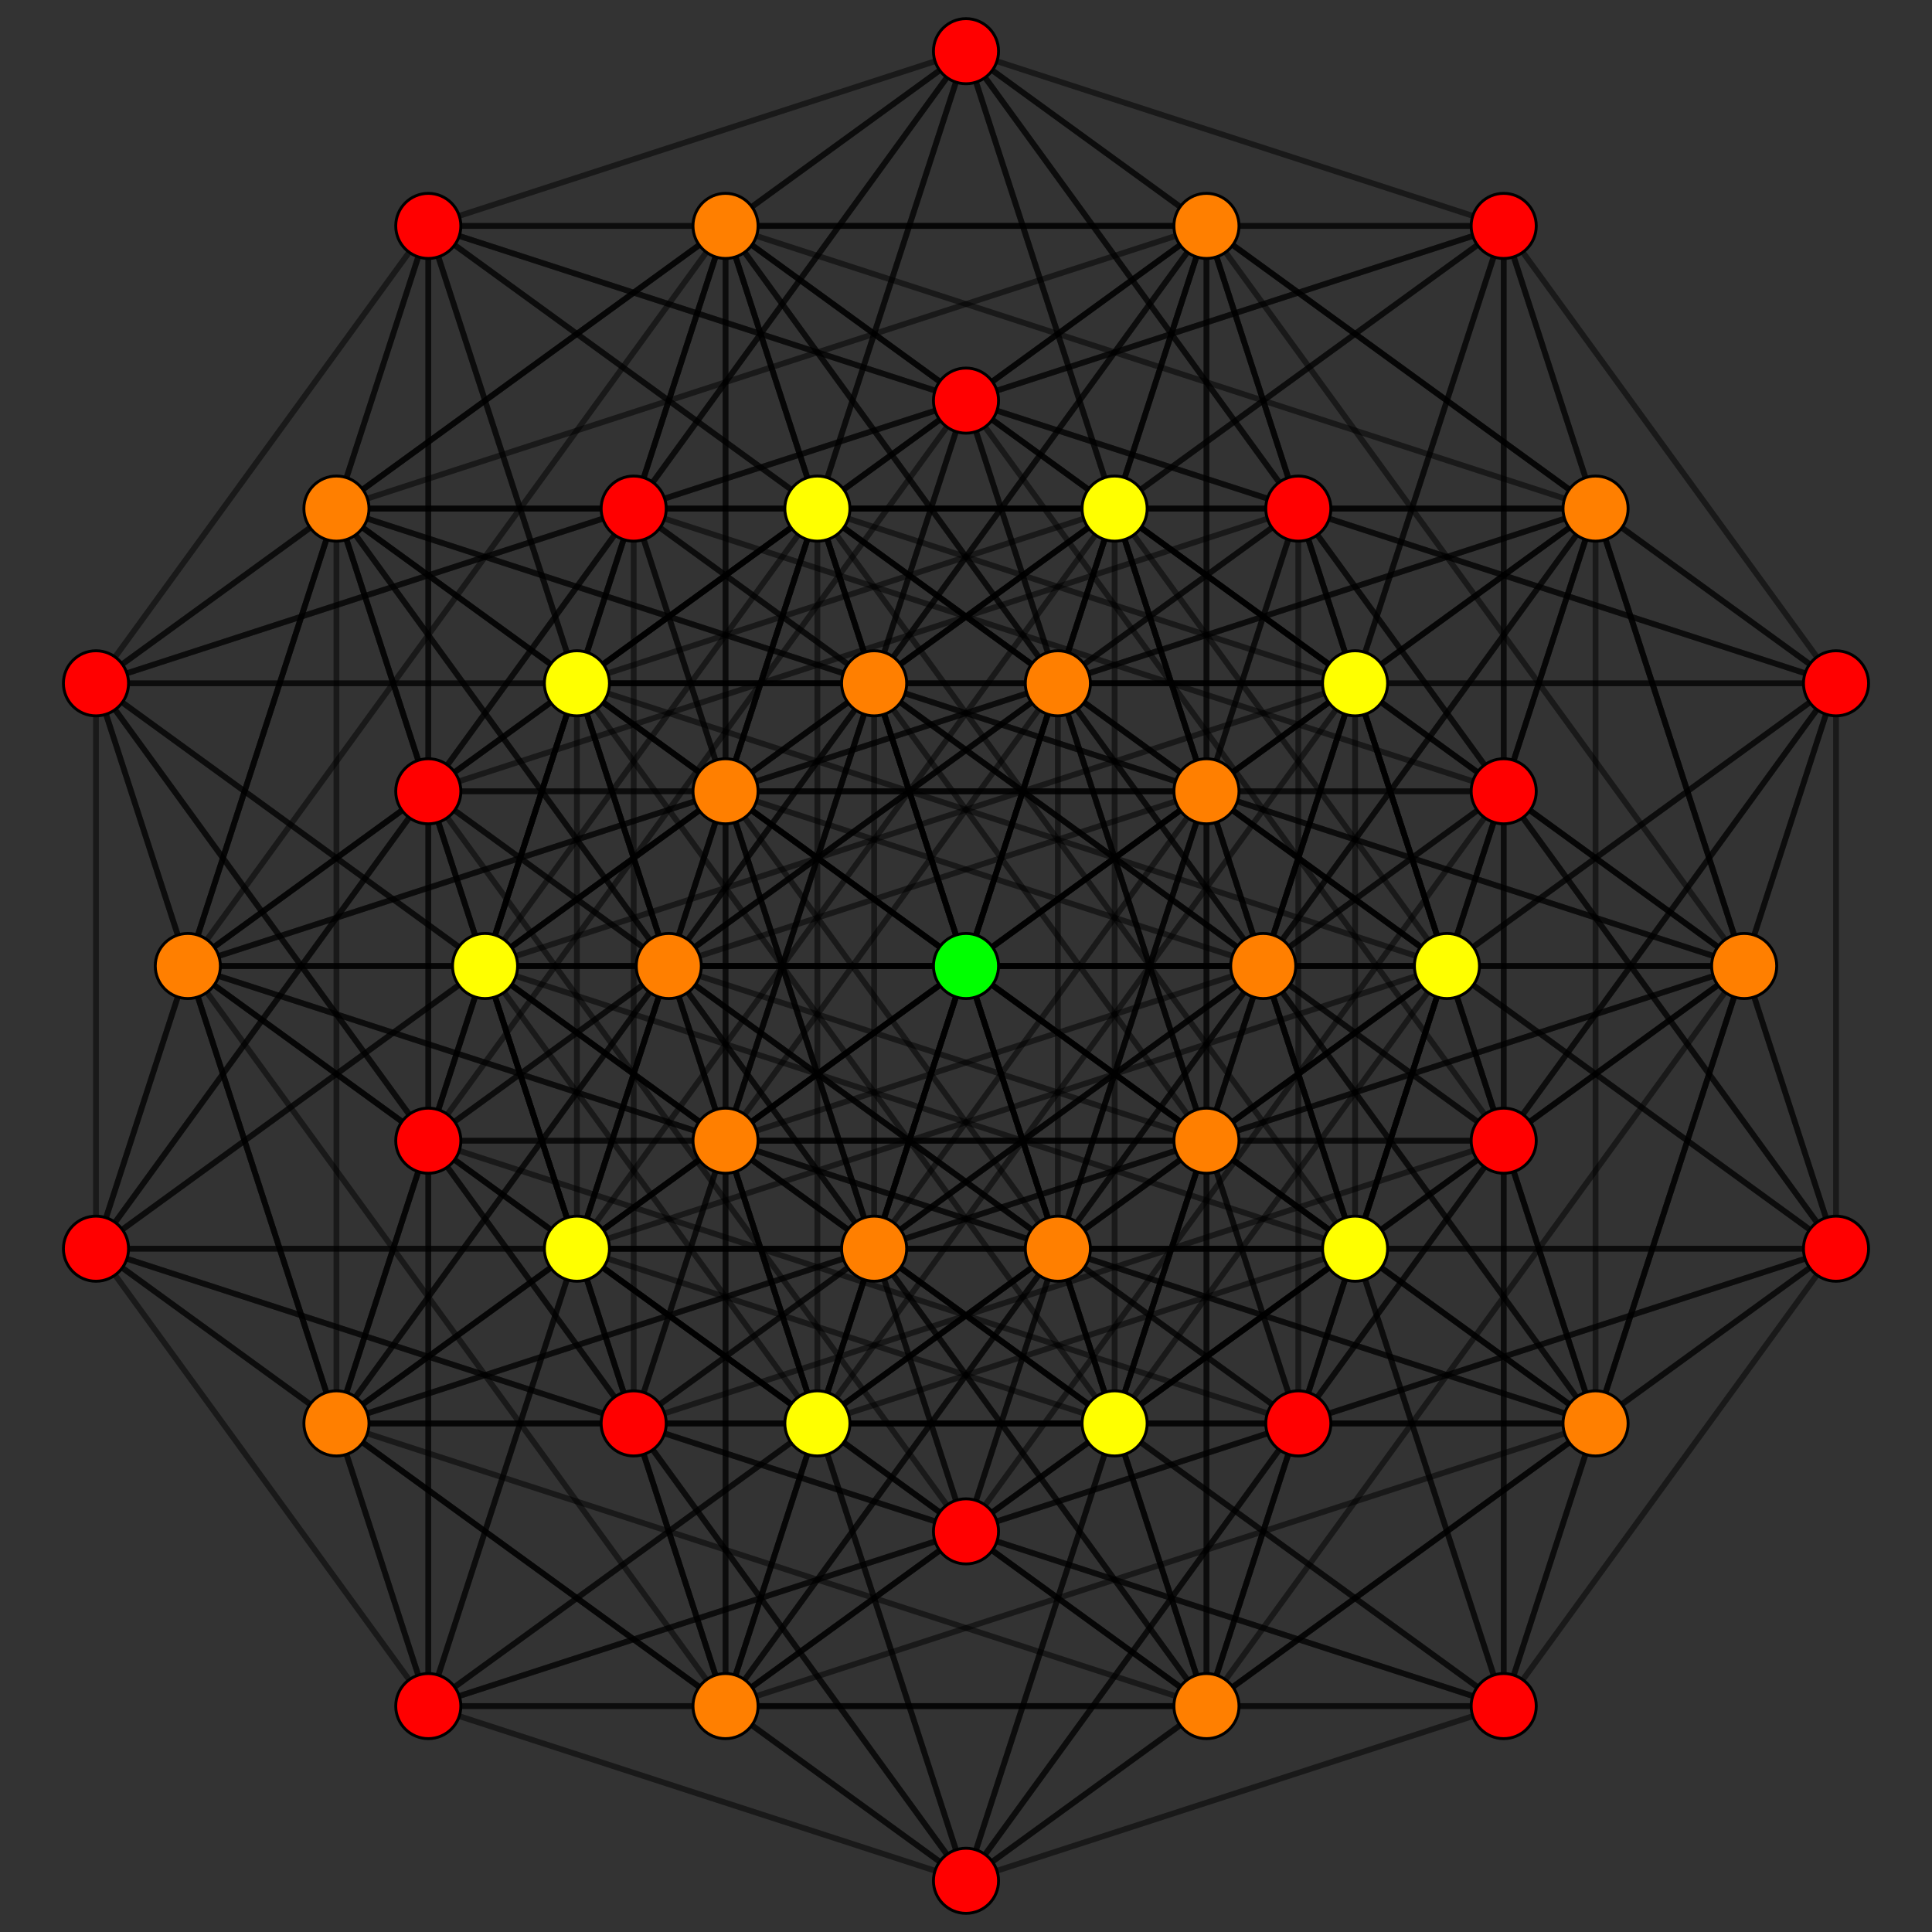 <?xml version="1.0" encoding="UTF-8" standalone="no"?>
<svg
xmlns="http://www.w3.org/2000/svg"
version="1.0"
width="2000" height="2000"
id="up2_2_31_t0_D6.svg">
<rect width="100%" height="100%" fill="#333333" stroke="none"/>
<!-- Graph: v=126 e=2016 -->
<!-- Projection: Point overlap:1 3 4 6 ,  visible v=51 e=511 -->
<g style="stroke:#000000;stroke-width:6.0;stroke-opacity:0.50;">
<line x1="1000.000" y1="1000.000" x2="1307.697" y2="1000.000"/>
<line x1="1000.000" y1="1000.000" x2="751.068" y2="233.865"/>
<line x1="1000.000" y1="1000.000" x2="904.916" y2="707.362"/>
<line x1="1000.000" y1="1000.000" x2="1153.849" y2="526.502"/>
<line x1="1000.000" y1="1000.000" x2="1402.781" y2="1292.638"/>
<line x1="1000.000" y1="1000.000" x2="846.151" y2="526.502"/>
<line x1="1000.000" y1="1000.000" x2="1000.000" y2="1000.000"/>
<line x1="1000.000" y1="1000.000" x2="1248.932" y2="819.140"/>
<line x1="1000.000" y1="1000.000" x2="1805.562" y2="1000.000"/>
<line x1="1000.000" y1="1000.000" x2="1651.714" y2="526.502"/>
<line x1="1000.000" y1="1000.000" x2="1402.781" y2="707.362"/>
<line x1="1000.000" y1="1000.000" x2="1248.932" y2="233.865"/>
<line x1="1000.000" y1="1000.000" x2="904.916" y2="1292.638"/>
<line x1="1000.000" y1="1000.000" x2="751.068" y2="819.140"/>
<line x1="1000.000" y1="1000.000" x2="502.135" y2="1000.000"/>
<line x1="1000.000" y1="1000.000" x2="348.286" y2="526.502"/>
<line x1="1000.000" y1="1000.000" x2="1651.714" y2="1473.498"/>
<line x1="1000.000" y1="1000.000" x2="1095.084" y2="707.362"/>
<line x1="1000.000" y1="1000.000" x2="1248.932" y2="1180.860"/>
<line x1="1000.000" y1="1000.000" x2="1497.865" y2="1000.000"/>
<line x1="1000.000" y1="1000.000" x2="1153.849" y2="1473.498"/>
<line x1="1000.000" y1="1000.000" x2="751.068" y2="1180.860"/>
<line x1="1000.000" y1="1000.000" x2="597.219" y2="707.362"/>
<line x1="1000.000" y1="1000.000" x2="1248.932" y2="1766.135"/>
<line x1="1000.000" y1="1000.000" x2="1095.084" y2="1292.638"/>
<line x1="1000.000" y1="1000.000" x2="846.151" y2="1473.498"/>
<line x1="1000.000" y1="1000.000" x2="692.303" y2="1000.000"/>
<line x1="1000.000" y1="1000.000" x2="751.068" y2="1766.135"/>
<line x1="1000.000" y1="1000.000" x2="194.438" y2="1000.000"/>
<line x1="1000.000" y1="1000.000" x2="348.286" y2="1473.498"/>
<line x1="1000.000" y1="1000.000" x2="597.219" y2="1292.638"/>
<line x1="1307.697" y1="1000.000" x2="751.068" y2="233.865"/>
<line x1="1307.697" y1="1000.000" x2="904.916" y2="707.362"/>
<line x1="1307.697" y1="1000.000" x2="1153.849" y2="526.502"/>
<line x1="1307.697" y1="1000.000" x2="1402.781" y2="1292.638"/>
<line x1="1307.697" y1="1000.000" x2="1307.697" y2="1000.000"/>
<line x1="1307.697" y1="1000.000" x2="1556.630" y2="819.140"/>
<line x1="1307.697" y1="1000.000" x2="1805.562" y2="1000.000"/>
<line x1="1307.697" y1="1000.000" x2="1651.714" y2="526.502"/>
<line x1="1307.697" y1="1000.000" x2="1402.781" y2="707.362"/>
<line x1="1307.697" y1="1000.000" x2="1556.630" y2="233.865"/>
<line x1="1307.697" y1="1000.000" x2="904.916" y2="1292.638"/>
<line x1="1307.697" y1="1000.000" x2="751.068" y2="819.140"/>
<line x1="1307.697" y1="1000.000" x2="502.135" y2="1000.000"/>
<line x1="1307.697" y1="1000.000" x2="655.984" y2="526.502"/>
<line x1="1307.697" y1="1000.000" x2="1651.714" y2="1473.498"/>
<line x1="1307.697" y1="1000.000" x2="1556.630" y2="1180.860"/>
<line x1="1307.697" y1="1000.000" x2="1153.849" y2="1473.498"/>
<line x1="1307.697" y1="1000.000" x2="751.068" y2="1180.860"/>
<line x1="1307.697" y1="1000.000" x2="1556.630" y2="1766.135"/>
<line x1="1307.697" y1="1000.000" x2="751.068" y2="1766.135"/>
<line x1="1307.697" y1="1000.000" x2="655.984" y2="1473.498"/>
<line x1="751.068" y1="233.865" x2="904.916" y2="707.362"/>
<line x1="751.068" y1="233.865" x2="1153.849" y2="526.502"/>
<line x1="751.068" y1="233.865" x2="846.151" y2="526.502"/>
<line x1="751.068" y1="233.865" x2="751.068" y2="233.865"/>
<line x1="751.068" y1="233.865" x2="1000.000" y2="53.005"/>
<line x1="751.068" y1="233.865" x2="1651.714" y2="526.502"/>
<line x1="751.068" y1="233.865" x2="1402.781" y2="707.362"/>
<line x1="751.068" y1="233.865" x2="1248.932" y2="233.865"/>
<line x1="751.068" y1="233.865" x2="1556.630" y2="233.865"/>
<line x1="751.068" y1="233.865" x2="751.068" y2="819.140"/>
<line x1="751.068" y1="233.865" x2="502.135" y2="1000.000"/>
<line x1="751.068" y1="233.865" x2="348.286" y2="526.502"/>
<line x1="751.068" y1="233.865" x2="655.984" y2="526.502"/>
<line x1="751.068" y1="233.865" x2="1095.084" y2="707.362"/>
<line x1="751.068" y1="233.865" x2="1000.000" y2="414.725"/>
<line x1="751.068" y1="233.865" x2="751.068" y2="1180.860"/>
<line x1="751.068" y1="233.865" x2="597.219" y2="707.362"/>
<line x1="751.068" y1="233.865" x2="443.370" y2="233.865"/>
<line x1="751.068" y1="233.865" x2="194.438" y2="1000.000"/>
<line x1="751.068" y1="233.865" x2="99.354" y2="707.362"/>
<line x1="904.916" y1="707.362" x2="1153.849" y2="526.502"/>
<line x1="904.916" y1="707.362" x2="1805.562" y2="1000.000"/>
<line x1="904.916" y1="707.362" x2="1402.781" y2="707.362"/>
<line x1="904.916" y1="707.362" x2="1248.932" y2="233.865"/>
<line x1="904.916" y1="707.362" x2="1556.630" y2="233.865"/>
<line x1="904.916" y1="707.362" x2="904.916" y2="1292.638"/>
<line x1="904.916" y1="707.362" x2="502.135" y2="1000.000"/>
<line x1="904.916" y1="707.362" x2="348.286" y2="526.502"/>
<line x1="904.916" y1="707.362" x2="655.984" y2="526.502"/>
<line x1="904.916" y1="707.362" x2="1248.932" y2="1180.860"/>
<line x1="904.916" y1="707.362" x2="1556.630" y2="1180.860"/>
<line x1="904.916" y1="707.362" x2="1000.000" y2="414.725"/>
<line x1="904.916" y1="707.362" x2="1153.849" y2="1473.498"/>
<line x1="904.916" y1="707.362" x2="751.068" y2="1180.860"/>
<line x1="904.916" y1="707.362" x2="597.219" y2="707.362"/>
<line x1="904.916" y1="707.362" x2="904.916" y2="707.362"/>
<line x1="904.916" y1="707.362" x2="348.286" y2="1473.498"/>
<line x1="904.916" y1="707.362" x2="655.984" y2="1473.498"/>
<line x1="904.916" y1="707.362" x2="99.354" y2="707.362"/>
<line x1="1153.849" y1="526.502" x2="1248.932" y2="819.140"/>
<line x1="1153.849" y1="526.502" x2="1556.630" y2="819.140"/>
<line x1="1153.849" y1="526.502" x2="1000.000" y2="53.005"/>
<line x1="1153.849" y1="526.502" x2="1153.849" y2="526.502"/>
<line x1="1153.849" y1="526.502" x2="1805.562" y2="1000.000"/>
<line x1="1153.849" y1="526.502" x2="1651.714" y2="526.502"/>
<line x1="1153.849" y1="526.502" x2="1248.932" y2="233.865"/>
<line x1="1153.849" y1="526.502" x2="1556.630" y2="233.865"/>
<line x1="1153.849" y1="526.502" x2="904.916" y2="1292.638"/>
<line x1="1153.849" y1="526.502" x2="751.068" y2="819.140"/>
<line x1="1153.849" y1="526.502" x2="348.286" y2="526.502"/>
<line x1="1153.849" y1="526.502" x2="655.984" y2="526.502"/>
<line x1="1153.849" y1="526.502" x2="1497.865" y2="1000.000"/>
<line x1="1153.849" y1="526.502" x2="1402.781" y2="707.362"/>
<line x1="1153.849" y1="526.502" x2="1153.849" y2="1473.498"/>
<line x1="1153.849" y1="526.502" x2="597.219" y2="707.362"/>
<line x1="1153.849" y1="526.502" x2="1402.781" y2="1292.638"/>
<line x1="1153.849" y1="526.502" x2="846.151" y2="526.502"/>
<line x1="1153.849" y1="526.502" x2="597.219" y2="1292.638"/>
<line x1="1153.849" y1="526.502" x2="502.135" y2="1000.000"/>
<line x1="1402.781" y1="1292.638" x2="846.151" y2="526.502"/>
<line x1="1402.781" y1="1292.638" x2="1248.932" y2="819.140"/>
<line x1="1402.781" y1="1292.638" x2="1556.630" y2="819.140"/>
<line x1="1402.781" y1="1292.638" x2="1651.714" y2="526.502"/>
<line x1="1402.781" y1="1292.638" x2="1805.562" y2="1000.000"/>
<line x1="1402.781" y1="1292.638" x2="1402.781" y2="707.362"/>
<line x1="1402.781" y1="1292.638" x2="751.068" y2="819.140"/>
<line x1="1402.781" y1="1292.638" x2="904.916" y2="1292.638"/>
<line x1="1402.781" y1="1292.638" x2="502.135" y2="1000.000"/>
<line x1="1402.781" y1="1292.638" x2="1651.714" y2="1473.498"/>
<line x1="1402.781" y1="1292.638" x2="1497.865" y2="1000.000"/>
<line x1="1402.781" y1="1292.638" x2="1900.646" y2="1292.638"/>
<line x1="1402.781" y1="1292.638" x2="1095.084" y2="1292.638"/>
<line x1="1402.781" y1="1292.638" x2="1248.932" y2="1766.135"/>
<line x1="1402.781" y1="1292.638" x2="846.151" y2="1473.498"/>
<line x1="1402.781" y1="1292.638" x2="1402.781" y2="1292.638"/>
<line x1="1402.781" y1="1292.638" x2="1556.630" y2="1766.135"/>
<line x1="1402.781" y1="1292.638" x2="1153.849" y2="1473.498"/>
<line x1="1402.781" y1="1292.638" x2="751.068" y2="1766.135"/>
<line x1="1402.781" y1="1292.638" x2="597.219" y2="1292.638"/>
<line x1="1402.781" y1="1292.638" x2="1000.000" y2="1585.275"/>
<line x1="846.151" y1="526.502" x2="1248.932" y2="819.140"/>
<line x1="846.151" y1="526.502" x2="1000.000" y2="53.005"/>
<line x1="846.151" y1="526.502" x2="1651.714" y2="526.502"/>
<line x1="846.151" y1="526.502" x2="1402.781" y2="707.362"/>
<line x1="846.151" y1="526.502" x2="1248.932" y2="233.865"/>
<line x1="846.151" y1="526.502" x2="751.068" y2="819.140"/>
<line x1="846.151" y1="526.502" x2="502.135" y2="1000.000"/>
<line x1="846.151" y1="526.502" x2="348.286" y2="526.502"/>
<line x1="846.151" y1="526.502" x2="1095.084" y2="707.362"/>
<line x1="846.151" y1="526.502" x2="1497.865" y2="1000.000"/>
<line x1="846.151" y1="526.502" x2="1344.016" y2="526.502"/>
<line x1="846.151" y1="526.502" x2="1095.084" y2="1292.638"/>
<line x1="846.151" y1="526.502" x2="846.151" y2="1473.498"/>
<line x1="846.151" y1="526.502" x2="692.303" y2="1000.000"/>
<line x1="846.151" y1="526.502" x2="846.151" y2="526.502"/>
<line x1="846.151" y1="526.502" x2="597.219" y2="707.362"/>
<line x1="846.151" y1="526.502" x2="443.370" y2="233.865"/>
<line x1="846.151" y1="526.502" x2="194.438" y2="1000.000"/>
<line x1="846.151" y1="526.502" x2="597.219" y2="1292.638"/>
<line x1="846.151" y1="526.502" x2="443.370" y2="819.140"/>
<line x1="1248.932" y1="819.140" x2="1556.630" y2="819.140"/>
<line x1="1248.932" y1="819.140" x2="1000.000" y2="53.005"/>
<line x1="1248.932" y1="819.140" x2="1651.714" y2="526.502"/>
<line x1="1248.932" y1="819.140" x2="1805.562" y2="1000.000"/>
<line x1="1248.932" y1="819.140" x2="1248.932" y2="233.865"/>
<line x1="1248.932" y1="819.140" x2="751.068" y2="819.140"/>
<line x1="1248.932" y1="819.140" x2="904.916" y2="1292.638"/>
<line x1="1248.932" y1="819.140" x2="348.286" y2="526.502"/>
<line x1="1248.932" y1="819.140" x2="1497.865" y2="1000.000"/>
<line x1="1248.932" y1="819.140" x2="1900.646" y2="1292.638"/>
<line x1="1248.932" y1="819.140" x2="1344.016" y2="526.502"/>
<line x1="1248.932" y1="819.140" x2="1095.084" y2="1292.638"/>
<line x1="1248.932" y1="819.140" x2="1248.932" y2="1766.135"/>
<line x1="1248.932" y1="819.140" x2="692.303" y2="1000.000"/>
<line x1="1248.932" y1="819.140" x2="1248.932" y2="819.140"/>
<line x1="1248.932" y1="819.140" x2="597.219" y2="1292.638"/>
<line x1="1248.932" y1="819.140" x2="1000.000" y2="1585.275"/>
<line x1="1248.932" y1="819.140" x2="443.370" y2="819.140"/>
<line x1="1556.630" y1="819.140" x2="1000.000" y2="53.005"/>
<line x1="1556.630" y1="819.140" x2="1651.714" y2="526.502"/>
<line x1="1556.630" y1="819.140" x2="1805.562" y2="1000.000"/>
<line x1="1556.630" y1="819.140" x2="1556.630" y2="233.865"/>
<line x1="1556.630" y1="819.140" x2="751.068" y2="819.140"/>
<line x1="1556.630" y1="819.140" x2="904.916" y2="1292.638"/>
<line x1="1556.630" y1="819.140" x2="655.984" y2="526.502"/>
<line x1="1556.630" y1="819.140" x2="1900.646" y2="1292.638"/>
<line x1="1556.630" y1="819.140" x2="1556.630" y2="1766.135"/>
<line x1="1556.630" y1="819.140" x2="1000.000" y2="1585.275"/>
<line x1="1000.000" y1="53.005" x2="1651.714" y2="526.502"/>
<line x1="1000.000" y1="53.005" x2="1248.932" y2="233.865"/>
<line x1="1000.000" y1="53.005" x2="1556.630" y2="233.865"/>
<line x1="1000.000" y1="53.005" x2="751.068" y2="819.140"/>
<line x1="1000.000" y1="53.005" x2="348.286" y2="526.502"/>
<line x1="1000.000" y1="53.005" x2="655.984" y2="526.502"/>
<line x1="1000.000" y1="53.005" x2="1344.016" y2="526.502"/>
<line x1="1000.000" y1="53.005" x2="443.370" y2="233.865"/>
<line x1="1000.000" y1="53.005" x2="443.370" y2="819.140"/>
<line x1="1651.714" y1="526.502" x2="1805.562" y2="1000.000"/>
<line x1="1651.714" y1="526.502" x2="1651.714" y2="526.502"/>
<line x1="1651.714" y1="526.502" x2="1402.781" y2="707.362"/>
<line x1="1651.714" y1="526.502" x2="1248.932" y2="233.865"/>
<line x1="1651.714" y1="526.502" x2="1556.630" y2="233.865"/>
<line x1="1651.714" y1="526.502" x2="751.068" y2="819.140"/>
<line x1="1651.714" y1="526.502" x2="1900.646" y2="707.362"/>
<line x1="1651.714" y1="526.502" x2="1497.865" y2="1000.000"/>
<line x1="1651.714" y1="526.502" x2="1651.714" y2="1473.498"/>
<line x1="1651.714" y1="526.502" x2="1900.646" y2="1292.638"/>
<line x1="1651.714" y1="526.502" x2="1095.084" y2="707.362"/>
<line x1="1651.714" y1="526.502" x2="1344.016" y2="526.502"/>
<line x1="1651.714" y1="526.502" x2="1095.084" y2="1292.638"/>
<line x1="1805.562" y1="1000.000" x2="1402.781" y2="707.362"/>
<line x1="1805.562" y1="1000.000" x2="1248.932" y2="233.865"/>
<line x1="1805.562" y1="1000.000" x2="1556.630" y2="233.865"/>
<line x1="1805.562" y1="1000.000" x2="904.916" y2="1292.638"/>
<line x1="1805.562" y1="1000.000" x2="1651.714" y2="1473.498"/>
<line x1="1805.562" y1="1000.000" x2="1248.932" y2="1180.860"/>
<line x1="1805.562" y1="1000.000" x2="1497.865" y2="1000.000"/>
<line x1="1805.562" y1="1000.000" x2="1556.630" y2="1180.860"/>
<line x1="1805.562" y1="1000.000" x2="1805.562" y2="1000.000"/>
<line x1="1805.562" y1="1000.000" x2="1900.646" y2="707.362"/>
<line x1="1805.562" y1="1000.000" x2="1153.849" y2="1473.498"/>
<line x1="1805.562" y1="1000.000" x2="1900.646" y2="1292.638"/>
<line x1="1805.562" y1="1000.000" x2="1248.932" y2="1766.135"/>
<line x1="1805.562" y1="1000.000" x2="1556.630" y2="1766.135"/>
<line x1="1402.781" y1="707.362" x2="1248.932" y2="233.865"/>
<line x1="1402.781" y1="707.362" x2="1556.630" y2="233.865"/>
<line x1="1402.781" y1="707.362" x2="502.135" y2="1000.000"/>
<line x1="1402.781" y1="707.362" x2="1651.714" y2="1473.498"/>
<line x1="1402.781" y1="707.362" x2="1095.084" y2="707.362"/>
<line x1="1402.781" y1="707.362" x2="1248.932" y2="1180.860"/>
<line x1="1402.781" y1="707.362" x2="1402.781" y2="707.362"/>
<line x1="1402.781" y1="707.362" x2="1556.630" y2="1180.860"/>
<line x1="1402.781" y1="707.362" x2="1000.000" y2="414.725"/>
<line x1="1402.781" y1="707.362" x2="1900.646" y2="707.362"/>
<line x1="1402.781" y1="707.362" x2="751.068" y2="1180.860"/>
<line x1="1402.781" y1="707.362" x2="1497.865" y2="1000.000"/>
<line x1="1402.781" y1="707.362" x2="846.151" y2="1473.498"/>
<line x1="1402.781" y1="707.362" x2="1153.849" y2="1473.498"/>
<line x1="1402.781" y1="707.362" x2="597.219" y2="707.362"/>
<line x1="1248.932" y1="233.865" x2="1556.630" y2="233.865"/>
<line x1="1248.932" y1="233.865" x2="348.286" y2="526.502"/>
<line x1="1248.932" y1="233.865" x2="1095.084" y2="707.362"/>
<line x1="1248.932" y1="233.865" x2="1248.932" y2="1180.860"/>
<line x1="1248.932" y1="233.865" x2="1497.865" y2="1000.000"/>
<line x1="1248.932" y1="233.865" x2="1000.000" y2="414.725"/>
<line x1="1248.932" y1="233.865" x2="1248.932" y2="233.865"/>
<line x1="1248.932" y1="233.865" x2="1900.646" y2="707.362"/>
<line x1="1248.932" y1="233.865" x2="597.219" y2="707.362"/>
<line x1="1248.932" y1="233.865" x2="1344.016" y2="526.502"/>
<line x1="1248.932" y1="233.865" x2="692.303" y2="1000.000"/>
<line x1="1248.932" y1="233.865" x2="443.370" y2="233.865"/>
<line x1="1556.630" y1="233.865" x2="655.984" y2="526.502"/>
<line x1="1556.630" y1="233.865" x2="1556.630" y2="1180.860"/>
<line x1="1556.630" y1="233.865" x2="1000.000" y2="414.725"/>
<line x1="1556.630" y1="233.865" x2="1900.646" y2="707.362"/>
<line x1="751.068" y1="819.140" x2="904.916" y2="1292.638"/>
<line x1="751.068" y1="819.140" x2="751.068" y2="819.140"/>
<line x1="751.068" y1="819.140" x2="502.135" y2="1000.000"/>
<line x1="751.068" y1="819.140" x2="348.286" y2="526.502"/>
<line x1="751.068" y1="819.140" x2="655.984" y2="526.502"/>
<line x1="751.068" y1="819.140" x2="1095.084" y2="1292.638"/>
<line x1="751.068" y1="819.140" x2="99.354" y2="1292.638"/>
<line x1="751.068" y1="819.140" x2="597.219" y2="1292.638"/>
<line x1="751.068" y1="819.140" x2="751.068" y2="1766.135"/>
<line x1="751.068" y1="819.140" x2="1000.000" y2="1585.275"/>
<line x1="751.068" y1="819.140" x2="194.438" y2="1000.000"/>
<line x1="751.068" y1="819.140" x2="443.370" y2="819.140"/>
<line x1="904.916" y1="1292.638" x2="502.135" y2="1000.000"/>
<line x1="904.916" y1="1292.638" x2="348.286" y2="526.502"/>
<line x1="904.916" y1="1292.638" x2="655.984" y2="526.502"/>
<line x1="904.916" y1="1292.638" x2="1153.849" y2="1473.498"/>
<line x1="904.916" y1="1292.638" x2="1248.932" y2="1766.135"/>
<line x1="904.916" y1="1292.638" x2="1556.630" y2="1766.135"/>
<line x1="904.916" y1="1292.638" x2="751.068" y2="1766.135"/>
<line x1="904.916" y1="1292.638" x2="348.286" y2="1473.498"/>
<line x1="904.916" y1="1292.638" x2="597.219" y2="1292.638"/>
<line x1="904.916" y1="1292.638" x2="655.984" y2="1473.498"/>
<line x1="904.916" y1="1292.638" x2="904.916" y2="1292.638"/>
<line x1="904.916" y1="1292.638" x2="99.354" y2="1292.638"/>
<line x1="904.916" y1="1292.638" x2="1000.000" y2="1585.275"/>
<line x1="502.135" y1="1000.000" x2="348.286" y2="526.502"/>
<line x1="502.135" y1="1000.000" x2="655.984" y2="526.502"/>
<line x1="502.135" y1="1000.000" x2="751.068" y2="1180.860"/>
<line x1="502.135" y1="1000.000" x2="846.151" y2="1473.498"/>
<line x1="502.135" y1="1000.000" x2="1153.849" y2="1473.498"/>
<line x1="502.135" y1="1000.000" x2="597.219" y2="707.362"/>
<line x1="502.135" y1="1000.000" x2="751.068" y2="1766.135"/>
<line x1="502.135" y1="1000.000" x2="194.438" y2="1000.000"/>
<line x1="502.135" y1="1000.000" x2="348.286" y2="1473.498"/>
<line x1="502.135" y1="1000.000" x2="502.135" y2="1000.000"/>
<line x1="502.135" y1="1000.000" x2="655.984" y2="1473.498"/>
<line x1="502.135" y1="1000.000" x2="99.354" y2="707.362"/>
<line x1="502.135" y1="1000.000" x2="99.354" y2="1292.638"/>
<line x1="502.135" y1="1000.000" x2="597.219" y2="1292.638"/>
<line x1="348.286" y1="526.502" x2="655.984" y2="526.502"/>
<line x1="348.286" y1="526.502" x2="597.219" y2="707.362"/>
<line x1="348.286" y1="526.502" x2="692.303" y2="1000.000"/>
<line x1="348.286" y1="526.502" x2="443.370" y2="233.865"/>
<line x1="348.286" y1="526.502" x2="194.438" y2="1000.000"/>
<line x1="348.286" y1="526.502" x2="348.286" y2="1473.498"/>
<line x1="348.286" y1="526.502" x2="597.219" y2="1292.638"/>
<line x1="348.286" y1="526.502" x2="99.354" y2="707.362"/>
<line x1="348.286" y1="526.502" x2="348.286" y2="526.502"/>
<line x1="348.286" y1="526.502" x2="99.354" y2="1292.638"/>
<line x1="348.286" y1="526.502" x2="443.370" y2="819.140"/>
<line x1="655.984" y1="526.502" x2="655.984" y2="1473.498"/>
<line x1="655.984" y1="526.502" x2="99.354" y2="707.362"/>
<line x1="655.984" y1="526.502" x2="99.354" y2="1292.638"/>
<line x1="1651.714" y1="1473.498" x2="1095.084" y2="707.362"/>
<line x1="1651.714" y1="1473.498" x2="1248.932" y2="1180.860"/>
<line x1="1651.714" y1="1473.498" x2="1497.865" y2="1000.000"/>
<line x1="1651.714" y1="1473.498" x2="1556.630" y2="1180.860"/>
<line x1="1651.714" y1="1473.498" x2="1900.646" y2="707.362"/>
<line x1="1651.714" y1="1473.498" x2="1153.849" y2="1473.498"/>
<line x1="1651.714" y1="1473.498" x2="751.068" y2="1180.860"/>
<line x1="1651.714" y1="1473.498" x2="1651.714" y2="1473.498"/>
<line x1="1651.714" y1="1473.498" x2="1900.646" y2="1292.638"/>
<line x1="1651.714" y1="1473.498" x2="1248.932" y2="1766.135"/>
<line x1="1651.714" y1="1473.498" x2="1095.084" y2="1292.638"/>
<line x1="1651.714" y1="1473.498" x2="846.151" y2="1473.498"/>
<line x1="1651.714" y1="1473.498" x2="1344.016" y2="1473.498"/>
<line x1="1651.714" y1="1473.498" x2="1556.630" y2="1766.135"/>
<line x1="1651.714" y1="1473.498" x2="751.068" y2="1766.135"/>
<line x1="1651.714" y1="1473.498" x2="1000.000" y2="1946.995"/>
<line x1="1095.084" y1="707.362" x2="1248.932" y2="1180.860"/>
<line x1="1095.084" y1="707.362" x2="1497.865" y2="1000.000"/>
<line x1="1095.084" y1="707.362" x2="1000.000" y2="414.725"/>
<line x1="1095.084" y1="707.362" x2="1900.646" y2="707.362"/>
<line x1="1095.084" y1="707.362" x2="751.068" y2="1180.860"/>
<line x1="1095.084" y1="707.362" x2="597.219" y2="707.362"/>
<line x1="1095.084" y1="707.362" x2="1095.084" y2="707.362"/>
<line x1="1095.084" y1="707.362" x2="1344.016" y2="526.502"/>
<line x1="1095.084" y1="707.362" x2="1095.084" y2="1292.638"/>
<line x1="1095.084" y1="707.362" x2="846.151" y2="1473.498"/>
<line x1="1095.084" y1="707.362" x2="692.303" y2="1000.000"/>
<line x1="1095.084" y1="707.362" x2="1344.016" y2="1473.498"/>
<line x1="1095.084" y1="707.362" x2="443.370" y2="233.865"/>
<line x1="1095.084" y1="707.362" x2="194.438" y2="1000.000"/>
<line x1="1095.084" y1="707.362" x2="443.370" y2="1180.860"/>
<line x1="1248.932" y1="1180.860" x2="1497.865" y2="1000.000"/>
<line x1="1248.932" y1="1180.860" x2="1556.630" y2="1180.860"/>
<line x1="1248.932" y1="1180.860" x2="1000.000" y2="414.725"/>
<line x1="1248.932" y1="1180.860" x2="1900.646" y2="707.362"/>
<line x1="1248.932" y1="1180.860" x2="1153.849" y2="1473.498"/>
<line x1="1248.932" y1="1180.860" x2="751.068" y2="1180.860"/>
<line x1="1248.932" y1="1180.860" x2="597.219" y2="707.362"/>
<line x1="1248.932" y1="1180.860" x2="1248.932" y2="1180.860"/>
<line x1="1248.932" y1="1180.860" x2="1248.932" y2="1766.135"/>
<line x1="1248.932" y1="1180.860" x2="846.151" y2="1473.498"/>
<line x1="1248.932" y1="1180.860" x2="692.303" y2="1000.000"/>
<line x1="1248.932" y1="1180.860" x2="1344.016" y2="1473.498"/>
<line x1="1248.932" y1="1180.860" x2="348.286" y2="1473.498"/>
<line x1="1248.932" y1="1180.860" x2="1000.000" y2="1946.995"/>
<line x1="1248.932" y1="1180.860" x2="443.370" y2="1180.860"/>
<line x1="1497.865" y1="1000.000" x2="1900.646" y2="707.362"/>
<line x1="1497.865" y1="1000.000" x2="1153.849" y2="1473.498"/>
<line x1="1497.865" y1="1000.000" x2="597.219" y2="707.362"/>
<line x1="1497.865" y1="1000.000" x2="1900.646" y2="1292.638"/>
<line x1="1497.865" y1="1000.000" x2="1344.016" y2="526.502"/>
<line x1="1497.865" y1="1000.000" x2="1497.865" y2="1000.000"/>
<line x1="1497.865" y1="1000.000" x2="1248.932" y2="1766.135"/>
<line x1="1497.865" y1="1000.000" x2="1095.084" y2="1292.638"/>
<line x1="1497.865" y1="1000.000" x2="692.303" y2="1000.000"/>
<line x1="1497.865" y1="1000.000" x2="1344.016" y2="1473.498"/>
<line x1="1497.865" y1="1000.000" x2="597.219" y2="1292.638"/>
<line x1="1497.865" y1="1000.000" x2="846.151" y2="1473.498"/>
<line x1="1556.630" y1="1180.860" x2="1000.000" y2="414.725"/>
<line x1="1556.630" y1="1180.860" x2="1900.646" y2="707.362"/>
<line x1="1556.630" y1="1180.860" x2="1153.849" y2="1473.498"/>
<line x1="1556.630" y1="1180.860" x2="751.068" y2="1180.860"/>
<line x1="1556.630" y1="1180.860" x2="1556.630" y2="1766.135"/>
<line x1="1556.630" y1="1180.860" x2="655.984" y2="1473.498"/>
<line x1="1556.630" y1="1180.860" x2="1000.000" y2="1946.995"/>
<line x1="1000.000" y1="414.725" x2="1900.646" y2="707.362"/>
<line x1="1000.000" y1="414.725" x2="751.068" y2="1180.860"/>
<line x1="1000.000" y1="414.725" x2="597.219" y2="707.362"/>
<line x1="1000.000" y1="414.725" x2="443.370" y2="233.865"/>
<line x1="1000.000" y1="414.725" x2="99.354" y2="707.362"/>
<line x1="1000.000" y1="414.725" x2="443.370" y2="1180.860"/>
<line x1="1900.646" y1="707.362" x2="1900.646" y2="1292.638"/>
<line x1="1900.646" y1="707.362" x2="1344.016" y2="526.502"/>
<line x1="1900.646" y1="707.362" x2="1344.016" y2="1473.498"/>
<line x1="1153.849" y1="1473.498" x2="751.068" y2="1180.860"/>
<line x1="1153.849" y1="1473.498" x2="597.219" y2="707.362"/>
<line x1="1153.849" y1="1473.498" x2="1248.932" y2="1766.135"/>
<line x1="1153.849" y1="1473.498" x2="1556.630" y2="1766.135"/>
<line x1="1153.849" y1="1473.498" x2="1153.849" y2="1473.498"/>
<line x1="1153.849" y1="1473.498" x2="751.068" y2="1766.135"/>
<line x1="1153.849" y1="1473.498" x2="348.286" y2="1473.498"/>
<line x1="1153.849" y1="1473.498" x2="597.219" y2="1292.638"/>
<line x1="1153.849" y1="1473.498" x2="655.984" y2="1473.498"/>
<line x1="1153.849" y1="1473.498" x2="1000.000" y2="1946.995"/>
<line x1="1153.849" y1="1473.498" x2="846.151" y2="1473.498"/>
<line x1="751.068" y1="1180.860" x2="597.219" y2="707.362"/>
<line x1="751.068" y1="1180.860" x2="846.151" y2="1473.498"/>
<line x1="751.068" y1="1180.860" x2="751.068" y2="1180.860"/>
<line x1="751.068" y1="1180.860" x2="751.068" y2="1766.135"/>
<line x1="751.068" y1="1180.860" x2="194.438" y2="1000.000"/>
<line x1="751.068" y1="1180.860" x2="348.286" y2="1473.498"/>
<line x1="751.068" y1="1180.860" x2="655.984" y2="1473.498"/>
<line x1="751.068" y1="1180.860" x2="99.354" y2="707.362"/>
<line x1="751.068" y1="1180.860" x2="1000.000" y2="1946.995"/>
<line x1="751.068" y1="1180.860" x2="443.370" y2="1180.860"/>
<line x1="597.219" y1="707.362" x2="692.303" y2="1000.000"/>
<line x1="597.219" y1="707.362" x2="443.370" y2="233.865"/>
<line x1="597.219" y1="707.362" x2="597.219" y2="707.362"/>
<line x1="597.219" y1="707.362" x2="194.438" y2="1000.000"/>
<line x1="597.219" y1="707.362" x2="348.286" y2="1473.498"/>
<line x1="597.219" y1="707.362" x2="597.219" y2="1292.638"/>
<line x1="597.219" y1="707.362" x2="99.354" y2="707.362"/>
<line x1="597.219" y1="707.362" x2="443.370" y2="1180.860"/>
<line x1="597.219" y1="707.362" x2="846.151" y2="1473.498"/>
<line x1="1900.646" y1="1292.638" x2="1344.016" y2="526.502"/>
<line x1="1900.646" y1="1292.638" x2="1095.084" y2="1292.638"/>
<line x1="1900.646" y1="1292.638" x2="1248.932" y2="1766.135"/>
<line x1="1900.646" y1="1292.638" x2="1344.016" y2="1473.498"/>
<line x1="1900.646" y1="1292.638" x2="1556.630" y2="1766.135"/>
<line x1="1900.646" y1="1292.638" x2="1000.000" y2="1585.275"/>
<line x1="1344.016" y1="526.502" x2="1095.084" y2="1292.638"/>
<line x1="1344.016" y1="526.502" x2="692.303" y2="1000.000"/>
<line x1="1344.016" y1="526.502" x2="1344.016" y2="1473.498"/>
<line x1="1344.016" y1="526.502" x2="443.370" y2="233.865"/>
<line x1="1344.016" y1="526.502" x2="443.370" y2="819.140"/>
<line x1="1095.084" y1="1292.638" x2="1248.932" y2="1766.135"/>
<line x1="1095.084" y1="1292.638" x2="1095.084" y2="1292.638"/>
<line x1="1095.084" y1="1292.638" x2="846.151" y2="1473.498"/>
<line x1="1095.084" y1="1292.638" x2="692.303" y2="1000.000"/>
<line x1="1095.084" y1="1292.638" x2="1344.016" y2="1473.498"/>
<line x1="1095.084" y1="1292.638" x2="597.219" y2="1292.638"/>
<line x1="1095.084" y1="1292.638" x2="751.068" y2="1766.135"/>
<line x1="1095.084" y1="1292.638" x2="1000.000" y2="1585.275"/>
<line x1="1095.084" y1="1292.638" x2="194.438" y2="1000.000"/>
<line x1="1095.084" y1="1292.638" x2="443.370" y2="819.140"/>
<line x1="1095.084" y1="1292.638" x2="443.370" y2="1766.135"/>
<line x1="1248.932" y1="1766.135" x2="846.151" y2="1473.498"/>
<line x1="1248.932" y1="1766.135" x2="692.303" y2="1000.000"/>
<line x1="1248.932" y1="1766.135" x2="1344.016" y2="1473.498"/>
<line x1="1248.932" y1="1766.135" x2="1556.630" y2="1766.135"/>
<line x1="1248.932" y1="1766.135" x2="751.068" y2="1766.135"/>
<line x1="1248.932" y1="1766.135" x2="348.286" y2="1473.498"/>
<line x1="1248.932" y1="1766.135" x2="597.219" y2="1292.638"/>
<line x1="1248.932" y1="1766.135" x2="1000.000" y2="1585.275"/>
<line x1="1248.932" y1="1766.135" x2="443.370" y2="1766.135"/>
<line x1="1248.932" y1="1766.135" x2="1000.000" y2="1946.995"/>
<line x1="1248.932" y1="1766.135" x2="1248.932" y2="1766.135"/>
<line x1="846.151" y1="1473.498" x2="692.303" y2="1000.000"/>
<line x1="846.151" y1="1473.498" x2="1344.016" y2="1473.498"/>
<line x1="846.151" y1="1473.498" x2="751.068" y2="1766.135"/>
<line x1="846.151" y1="1473.498" x2="194.438" y2="1000.000"/>
<line x1="846.151" y1="1473.498" x2="348.286" y2="1473.498"/>
<line x1="846.151" y1="1473.498" x2="597.219" y2="1292.638"/>
<line x1="846.151" y1="1473.498" x2="443.370" y2="1766.135"/>
<line x1="846.151" y1="1473.498" x2="846.151" y2="1473.498"/>
<line x1="846.151" y1="1473.498" x2="1000.000" y2="1946.995"/>
<line x1="846.151" y1="1473.498" x2="443.370" y2="1180.860"/>
<line x1="692.303" y1="1000.000" x2="1344.016" y2="1473.498"/>
<line x1="692.303" y1="1000.000" x2="443.370" y2="233.865"/>
<line x1="692.303" y1="1000.000" x2="194.438" y2="1000.000"/>
<line x1="692.303" y1="1000.000" x2="348.286" y2="1473.498"/>
<line x1="692.303" y1="1000.000" x2="597.219" y2="1292.638"/>
<line x1="692.303" y1="1000.000" x2="443.370" y2="819.140"/>
<line x1="692.303" y1="1000.000" x2="443.370" y2="1766.135"/>
<line x1="692.303" y1="1000.000" x2="443.370" y2="1180.860"/>
<line x1="692.303" y1="1000.000" x2="692.303" y2="1000.000"/>
<line x1="1344.016" y1="1473.498" x2="443.370" y2="1766.135"/>
<line x1="1344.016" y1="1473.498" x2="1000.000" y2="1946.995"/>
<line x1="1344.016" y1="1473.498" x2="443.370" y2="1180.860"/>
<line x1="1556.630" y1="1766.135" x2="751.068" y2="1766.135"/>
<line x1="1556.630" y1="1766.135" x2="655.984" y2="1473.498"/>
<line x1="1556.630" y1="1766.135" x2="1000.000" y2="1585.275"/>
<line x1="1556.630" y1="1766.135" x2="1000.000" y2="1946.995"/>
<line x1="443.370" y1="233.865" x2="194.438" y2="1000.000"/>
<line x1="443.370" y1="233.865" x2="99.354" y2="707.362"/>
<line x1="443.370" y1="233.865" x2="443.370" y2="819.140"/>
<line x1="443.370" y1="233.865" x2="443.370" y2="1180.860"/>
<line x1="751.068" y1="1766.135" x2="194.438" y2="1000.000"/>
<line x1="751.068" y1="1766.135" x2="348.286" y2="1473.498"/>
<line x1="751.068" y1="1766.135" x2="597.219" y2="1292.638"/>
<line x1="751.068" y1="1766.135" x2="655.984" y2="1473.498"/>
<line x1="751.068" y1="1766.135" x2="99.354" y2="1292.638"/>
<line x1="751.068" y1="1766.135" x2="751.068" y2="1766.135"/>
<line x1="751.068" y1="1766.135" x2="1000.000" y2="1585.275"/>
<line x1="751.068" y1="1766.135" x2="443.370" y2="1766.135"/>
<line x1="751.068" y1="1766.135" x2="1000.000" y2="1946.995"/>
<line x1="194.438" y1="1000.000" x2="348.286" y2="1473.498"/>
<line x1="194.438" y1="1000.000" x2="597.219" y2="1292.638"/>
<line x1="194.438" y1="1000.000" x2="99.354" y2="707.362"/>
<line x1="194.438" y1="1000.000" x2="99.354" y2="1292.638"/>
<line x1="194.438" y1="1000.000" x2="194.438" y2="1000.000"/>
<line x1="194.438" y1="1000.000" x2="443.370" y2="819.140"/>
<line x1="194.438" y1="1000.000" x2="443.370" y2="1766.135"/>
<line x1="194.438" y1="1000.000" x2="443.370" y2="1180.860"/>
<line x1="348.286" y1="1473.498" x2="597.219" y2="1292.638"/>
<line x1="348.286" y1="1473.498" x2="655.984" y2="1473.498"/>
<line x1="348.286" y1="1473.498" x2="99.354" y2="707.362"/>
<line x1="348.286" y1="1473.498" x2="99.354" y2="1292.638"/>
<line x1="348.286" y1="1473.498" x2="348.286" y2="1473.498"/>
<line x1="348.286" y1="1473.498" x2="443.370" y2="1766.135"/>
<line x1="348.286" y1="1473.498" x2="1000.000" y2="1946.995"/>
<line x1="348.286" y1="1473.498" x2="443.370" y2="1180.860"/>
<line x1="597.219" y1="1292.638" x2="99.354" y2="1292.638"/>
<line x1="597.219" y1="1292.638" x2="1000.000" y2="1585.275"/>
<line x1="597.219" y1="1292.638" x2="443.370" y2="819.140"/>
<line x1="597.219" y1="1292.638" x2="597.219" y2="1292.638"/>
<line x1="597.219" y1="1292.638" x2="443.370" y2="1766.135"/>
<line x1="655.984" y1="1473.498" x2="99.354" y2="707.362"/>
<line x1="655.984" y1="1473.498" x2="99.354" y2="1292.638"/>
<line x1="655.984" y1="1473.498" x2="1000.000" y2="1946.995"/>
<line x1="99.354" y1="707.362" x2="99.354" y2="1292.638"/>
<line x1="99.354" y1="707.362" x2="443.370" y2="1180.860"/>
<line x1="99.354" y1="1292.638" x2="1000.000" y2="1585.275"/>
<line x1="99.354" y1="1292.638" x2="443.370" y2="819.140"/>
<line x1="99.354" y1="1292.638" x2="443.370" y2="1766.135"/>
<line x1="1000.000" y1="1585.275" x2="443.370" y2="819.140"/>
<line x1="1000.000" y1="1585.275" x2="443.370" y2="1766.135"/>
<line x1="443.370" y1="819.140" x2="443.370" y2="1766.135"/>
<line x1="443.370" y1="1766.135" x2="1000.000" y2="1946.995"/>
<line x1="443.370" y1="1766.135" x2="443.370" y2="1180.860"/>
<line x1="1000.000" y1="1946.995" x2="443.370" y2="1180.860"/>
</g>
<g style="stroke:#000000;stroke-width:3.0;fill:#ff0000">
<circle cx="1556.630" cy="819.140" r="33.7"/>
<circle cx="1000.000" cy="53.005" r="33.7"/>
<circle cx="1556.630" cy="233.865" r="33.7"/>
<circle cx="655.984" cy="526.502" r="33.7"/>
<circle cx="1556.630" cy="1180.860" r="33.7"/>
<circle cx="1000.000" cy="414.725" r="33.7"/>
<circle cx="1900.646" cy="707.362" r="33.7"/>
<circle cx="1900.646" cy="1292.638" r="33.7"/>
<circle cx="1344.016" cy="526.502" r="33.7"/>
<circle cx="1344.016" cy="1473.498" r="33.7"/>
<circle cx="1556.630" cy="1766.135" r="33.7"/>
<circle cx="443.370" cy="233.865" r="33.7"/>
<circle cx="655.984" cy="1473.498" r="33.7"/>
<circle cx="99.354" cy="707.362" r="33.7"/>
<circle cx="99.354" cy="1292.638" r="33.7"/>
<circle cx="1000.000" cy="1585.275" r="33.7"/>
<circle cx="443.370" cy="819.140" r="33.7"/>
<circle cx="443.370" cy="1766.135" r="33.7"/>
<circle cx="1000.000" cy="1946.995" r="33.7"/>
<circle cx="443.370" cy="1180.860" r="33.7"/>
</g>
<g style="stroke:#000000;stroke-width:3.0;fill:#ff7f00">
<circle cx="1307.697" cy="1000.000" r="33.7"/>
<circle cx="751.068" cy="233.865" r="33.7"/>
<circle cx="904.916" cy="707.362" r="33.7"/>
<circle cx="1248.932" cy="819.140" r="33.7"/>
<circle cx="1651.714" cy="526.502" r="33.7"/>
<circle cx="1805.562" cy="1000.000" r="33.7"/>
<circle cx="1248.932" cy="233.865" r="33.7"/>
<circle cx="751.068" cy="819.140" r="33.7"/>
<circle cx="904.916" cy="1292.638" r="33.7"/>
<circle cx="348.286" cy="526.502" r="33.7"/>
<circle cx="1651.714" cy="1473.498" r="33.7"/>
<circle cx="1095.084" cy="707.362" r="33.7"/>
<circle cx="1248.932" cy="1180.860" r="33.7"/>
<circle cx="751.068" cy="1180.860" r="33.7"/>
<circle cx="1095.084" cy="1292.638" r="33.7"/>
<circle cx="1248.932" cy="1766.135" r="33.7"/>
<circle cx="692.303" cy="1000.000" r="33.7"/>
<circle cx="751.068" cy="1766.135" r="33.7"/>
<circle cx="194.438" cy="1000.000" r="33.7"/>
<circle cx="348.286" cy="1473.498" r="33.7"/>
</g>
<g style="stroke:#000000;stroke-width:3.0;fill:#ffff00">
<circle cx="1153.849" cy="526.502" r="33.7"/>
<circle cx="1402.781" cy="1292.638" r="33.7"/>
<circle cx="846.151" cy="526.502" r="33.7"/>
<circle cx="1402.781" cy="707.362" r="33.7"/>
<circle cx="502.135" cy="1000.000" r="33.7"/>
<circle cx="1497.865" cy="1000.000" r="33.7"/>
<circle cx="1153.849" cy="1473.498" r="33.7"/>
<circle cx="597.219" cy="707.362" r="33.7"/>
<circle cx="846.151" cy="1473.498" r="33.7"/>
<circle cx="597.219" cy="1292.638" r="33.7"/>
</g>
<g style="stroke:#000000;stroke-width:3.0;fill:#00ff00">
<circle cx="1000.000" cy="1000.000" r="33.7"/>
</g>
</svg>
